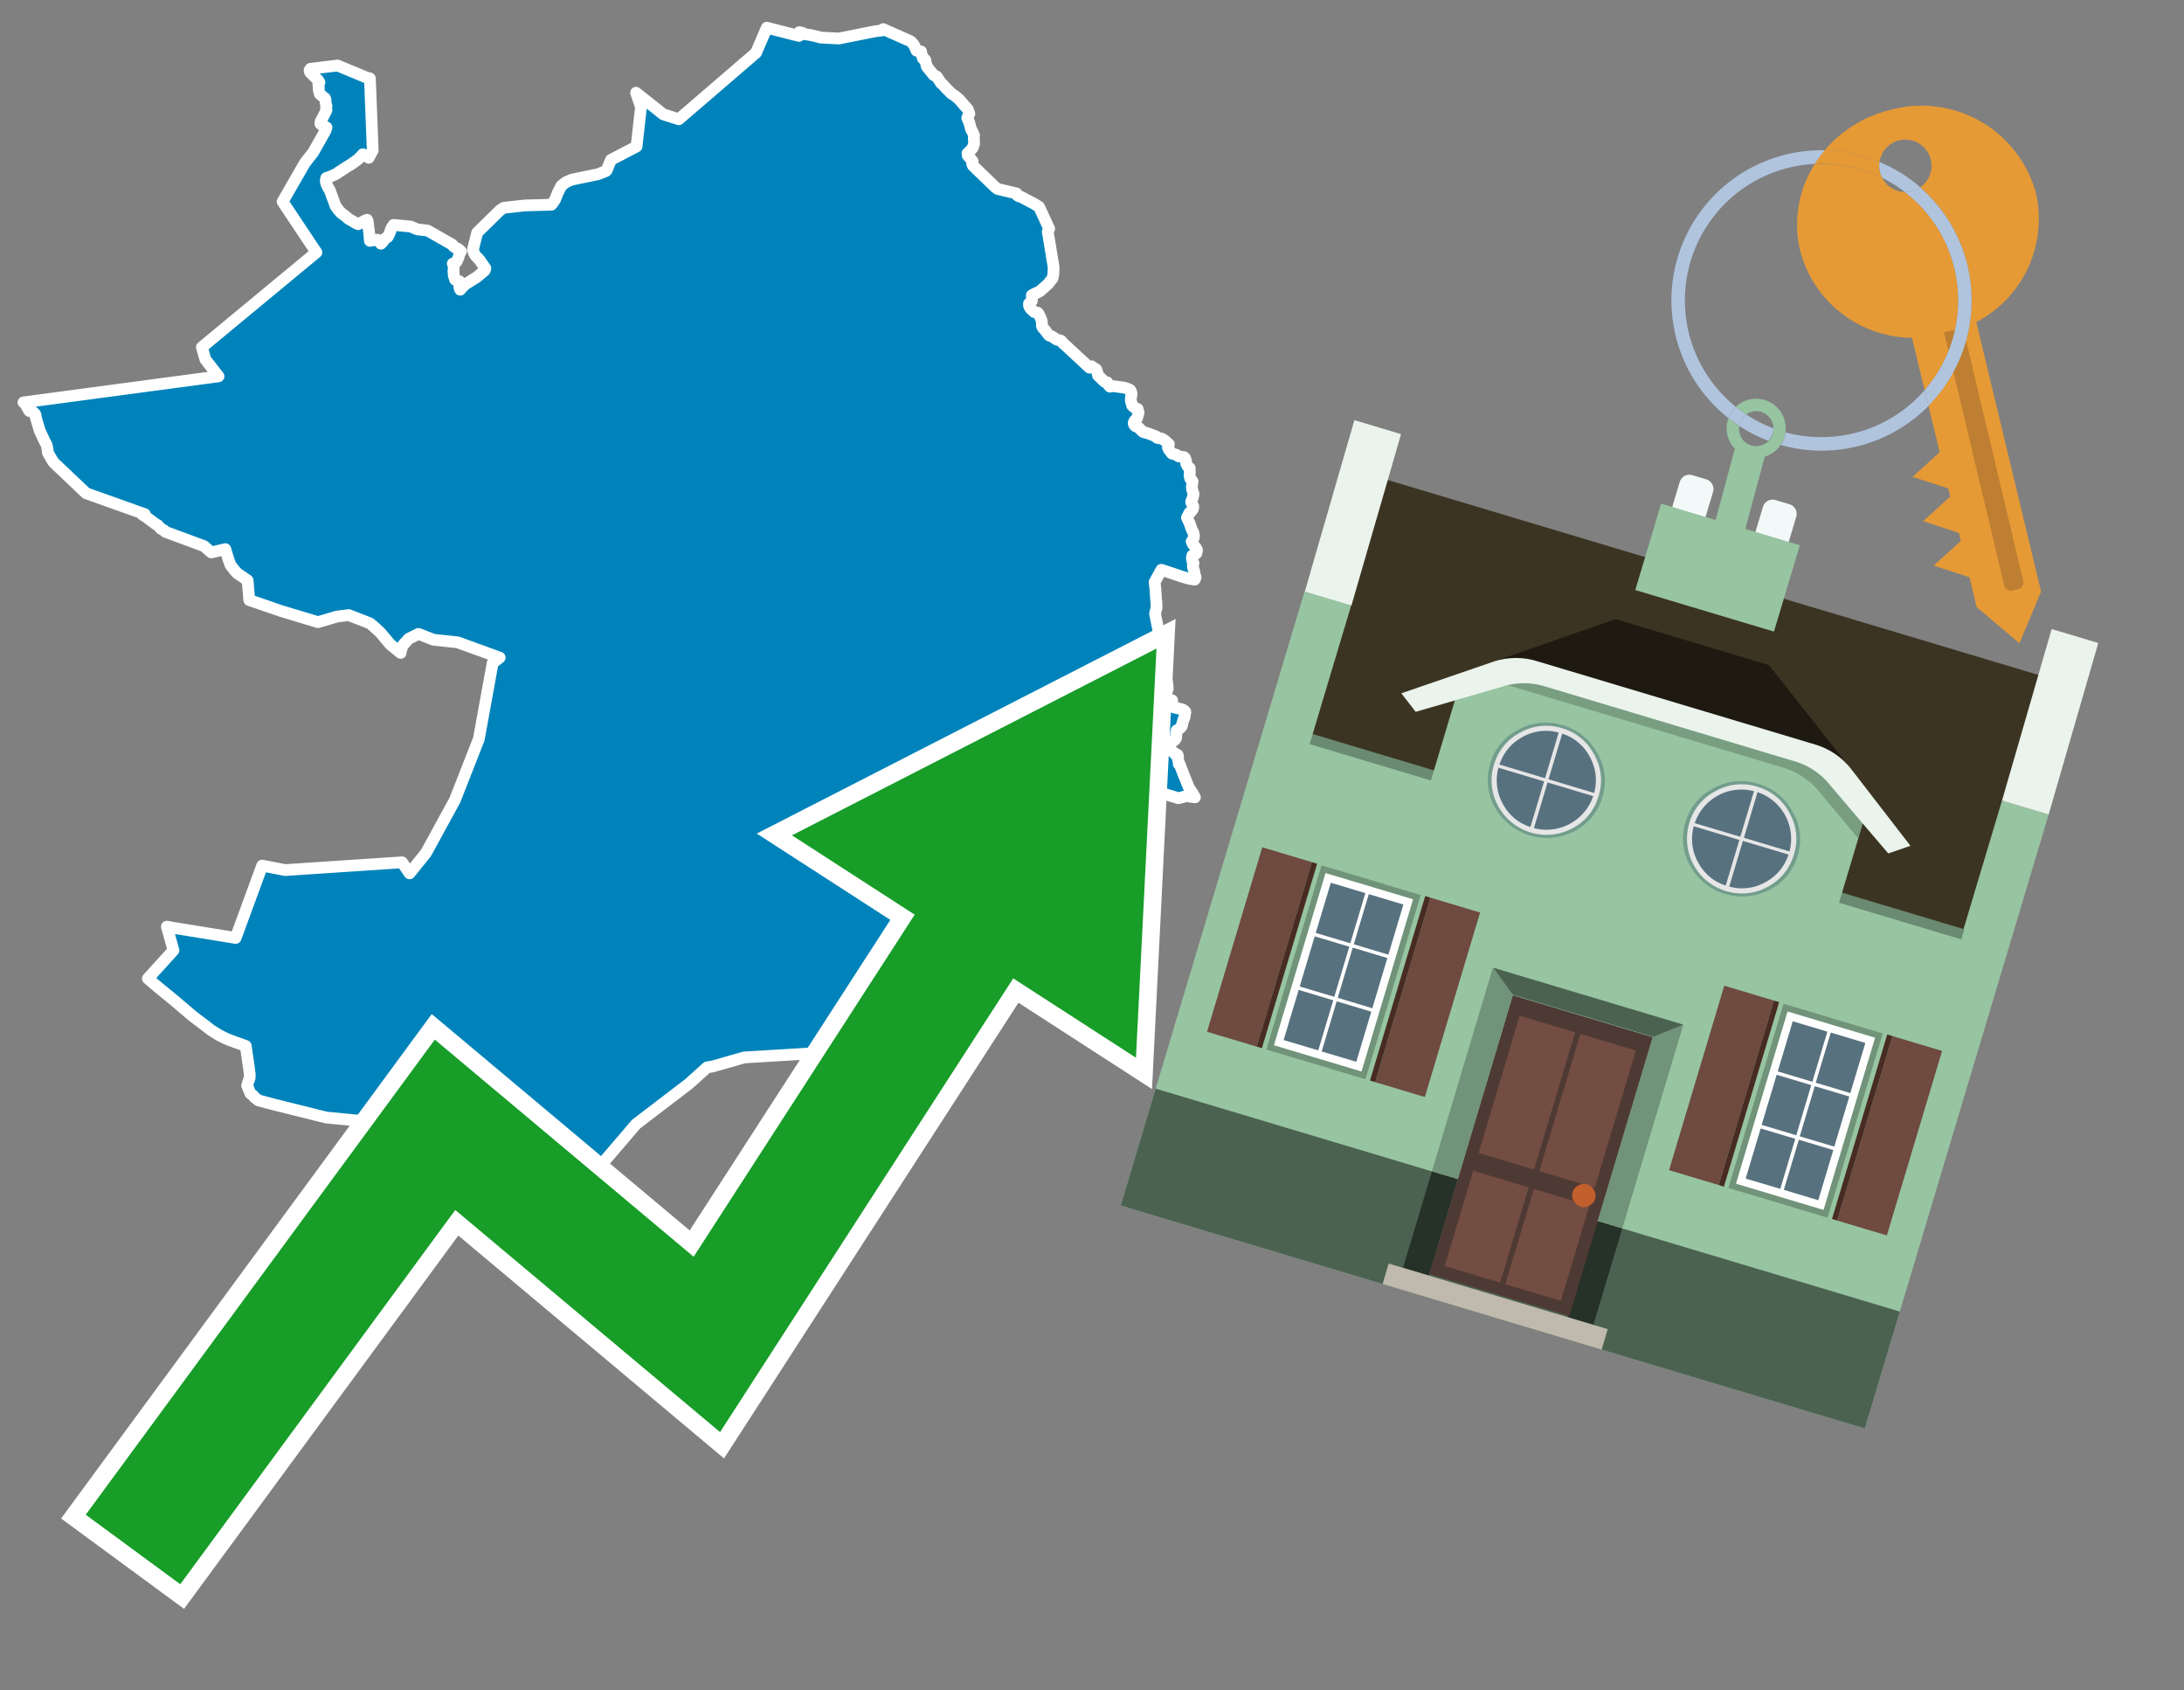 <svg id="Text" xmlns="http://www.w3.org/2000/svg" width="93.05" height="72" viewBox="0 0 93.05 72"><rect x="0" y="0" width="93.05" height="72" fill="#808080" stroke="none"/><polygon points="13.91,5.43 13.85,5.39 13.74,5.34 13.69,5.31 13.65,5.27 13.66,5.18 13.79,4.93 13.91,4.69 13.89,4.61 13.91,4.51 13.88,4.42 13.87,4.3 13.87,4.25 13.85,4.19 13.63,4.01 13.6,3.92 13.59,3.87 13.58,3.8 13.58,3.73 13.58,3.68 13.57,3.65 13.56,3.61 13.61,3.51 13.59,3.47 13.56,3.43 13.54,3.4 13.36,3.23 13.31,3.17 13.27,3.14 13.21,3.08 13.2,3.05 13.19,2.99 13.23,2.93 14.38,2.79 15.61,3.3 15.76,3.34 15.88,6.4 15.71,6.72 15.46,6.57 15.39,6.65 15.27,6.77 15.18,6.84 15.1,6.9 14.94,7.01 14.82,7.08 14.45,7.32 14.35,7.39 14.22,7.46 14.14,7.49 14.06,7.53 13.9,7.58 13.89,7.62 13.88,7.71 13.89,7.78 13.92,7.87 13.96,7.95 13.99,8.01 14.04,8.08 14.06,8.13 14.24,8.62 14.3,8.78 14.37,8.88 14.39,8.91 14.49,9.02 14.52,9.06 14.57,9.1 14.65,9.16 14.76,9.24 14.81,9.29 14.85,9.32 15.12,9.48 15.17,9.51 15.26,9.55 15.52,9.41 15.64,9.36 15.67,9.44 15.69,9.62 15.73,9.94 15.76,10.26 16.08,10.21 16.21,10.35 16.23,10.38 16.31,10.3 16.4,10.17 16.45,10.14 16.52,10.09 16.54,10.05 16.56,10.01 16.58,9.98 16.68,9.71 16.77,9.58 17.5,9.65 17.78,9.77 18.22,9.82 19.27,10.42 19.3,10.47 19.36,10.52 19.41,10.55 19.52,10.6 19.64,10.71 19.57,10.82 19.54,10.95 19.51,11.02 19.46,11.13 19.4,11.19 19.29,11.23 19.32,11.3 19.33,11.33 19.33,11.46 19.32,11.55 19.32,11.58 19.33,11.63 19.33,11.72 19.39,11.91 19.43,11.94 19.57,11.98 19.56,12.05 19.58,12.18 19.57,12.21 19.58,12.27 19.61,12.34 19.63,12.31 19.81,12.12 20.32,11.8 20.65,11.52 20.68,11.43 20.45,11.1 20.43,11.07 20.26,10.89 20.24,10.86 20.2,10.79 20.15,10.63 20.33,9.91 21.31,8.95 21.46,8.85 22.38,8.75 23.49,8.72 23.55,8.65 23.61,8.56 23.65,8.5 23.67,8.45 23.77,8.2 23.92,7.91 24.02,7.83 24.15,7.74 24.37,7.65 25.48,7.42 25.81,7.29 25.85,7.25 25.86,7.22 25.88,7.19 25.9,7.12 26.03,6.81 27.12,6.24 27.31,4.56 27.1,3.95 28.26,4.87 28.92,5.08 32.21,2.25 32.67,1.18 34.04,1.53 34.05,1.37 34.19,1.4 34.24,1.45 34.52,1.49 34.87,1.57 34.96,1.6 35.74,1.64 37.3,1.33 37.56,1.3 37.63,1.24 38.78,1.75 38.83,1.79 38.87,1.83 38.89,1.86 38.92,1.89 38.94,1.92 38.97,1.98 39.01,2.07 39.05,2.16 39.24,2.19 39.26,2.29 39.28,2.35 39.3,2.4 39.3,2.43 39.32,2.49 39.42,2.55 39.43,2.6 39.44,2.65 39.49,2.84 39.78,3.2 39.91,3.26 40.1,3.55 40.15,3.58 40.31,3.76 40.53,3.98 40.68,4.08 40.85,4.22 40.95,4.33 41.05,4.45 41.23,4.65 41.3,4.84 41.21,5.02 41.29,5.21 41.3,5.24 41.37,5.5 41.44,5.63 41.49,5.74 41.5,5.77 41.49,5.88 41.49,5.92 41.5,6.03 41.5,6.13 41.45,6.28 41.43,6.31 41.32,6.44 41.22,6.53 41.23,6.62 41.44,6.87 41.42,6.98 41.45,7.05 41.56,7.16 42.41,7.98 42.51,8.05 43.31,8.24 43.34,8.32 43.38,8.35 43.51,8.39 44.06,8.68 44.27,8.81 44.7,9.74 44.64,9.87 44.89,11.38 44.88,11.67 44.84,11.86 44.72,12.01 44.66,12.09 44.31,12.4 44.2,12.46 44.06,12.52 43.96,12.58 43.97,12.68 43.96,12.82 43.91,12.88 43.84,12.93 43.84,12.97 43.84,13 43.85,13.05 43.89,13.12 43.93,13.17 43.99,13.22 44.06,13.29 44.21,13.32 44.24,13.35 44.35,13.57 44.36,13.61 44.38,13.67 44.39,13.7 44.39,13.76 44.39,13.81 44.39,13.87 44.4,13.91 44.42,13.94 44.44,13.97 44.46,14 44.5,14.03 44.54,14.08 44.58,14.14 44.64,14.22 44.7,14.29 44.8,14.32 45.03,14.47 45.2,14.51 45.23,14.54 45.26,14.57 45.29,14.62 45.33,14.65 46.42,15.66 46.5,15.6 46.71,15.74 46.77,15.92 46.78,15.99 47.06,16.26 47.18,16.29 47.19,16.32 47.2,16.36 47.22,16.39 47.29,16.47 47.36,16.44 47.9,16.51 48.02,16.55 48.09,16.58 48.15,16.61 48.17,16.64 48.19,16.68 48.2,16.72 48.21,16.76 48.21,16.8 48.2,16.84 48.19,16.91 48.18,16.96 48.18,16.99 48.18,17.02 48.18,17.06 48.19,17.11 48.23,17.23 48.24,17.28 48.32,17.35 48.47,17.42 48.51,17.58 48.44,17.82 48.39,17.88 48.35,17.91 48.32,17.96 48.31,17.99 48.3,18.02 48.31,18.06 48.32,18.09 48.35,18.12 48.37,18.15 48.44,18.18 48.52,18.22 48.56,18.27 48.6,18.3 48.66,18.37 48.73,18.41 48.86,18.44 49.26,18.59 49.3,18.65 49.49,18.68 49.56,18.72 49.61,18.75 49.8,18.92 49.76,19.06 49.8,19.15 49.93,19.32 50.12,19.37 50.22,19.44 50.45,19.47 50.48,19.5 50.5,19.53 50.51,19.59 50.53,19.63 50.54,19.75 50.56,19.78 50.59,19.85 50.69,19.94 50.69,20.19 50.68,20.26 50.71,20.38 50.81,20.5 50.78,20.73 50.79,20.84 50.85,21.04 50.84,21.11 50.82,21.18 50.8,21.25 50.79,21.28 50.77,21.31 50.76,21.34 50.75,21.38 50.76,21.41 50.81,21.51 50.84,21.57 50.84,21.6 50.83,21.66 50.82,21.69 50.79,21.72 50.75,21.78 50.72,21.82 50.67,21.85 50.61,21.97 50.57,22.05 50.68,22.28 50.74,22.46 50.78,22.56 50.85,22.71 50.86,22.76 50.87,22.81 50.87,22.84 50.86,22.9 50.85,22.93 50.83,22.98 50.8,23.02 50.77,23.06 50.83,23.19 50.94,23.32 51,23.43 50.99,23.48 50.97,23.57 50.88,23.63 50.8,23.66 50.79,23.7 50.78,23.77 50.8,23.89 50.85,23.99 50.82,24.1 50.83,24.17 50.88,24.33 50.9,24.46 50.94,24.59 50.9,24.69 50.66,24.65 50.35,24.56 50.15,24.49 49.48,24.27 49.19,24.8 49.22,25.01 49.23,25.15 49.26,25.6 49.27,25.63 49.27,25.78 49.28,25.87 49.21,26.14 49.56,27.86 49.57,27.9 49.5,27.97 49.33,28.58 49.21,28.75 49.3,28.8 49.72,29.03 49.74,29.19 49.75,29.23 49.75,29.34 49.74,29.38 49.56,29.48 49.54,29.51 49.52,29.54 49.56,29.58 49.73,29.71 49.79,29.76 49.84,29.79 49.94,29.83 49.94,30.06 49.94,30.1 50.01,30.13 50.18,30.17 50.31,30.2 50.4,30.23 50.47,30.28 50.5,30.31 50.5,30.37 50.48,30.44 50.48,30.48 50.47,30.52 50.47,30.55 50.43,30.63 50.41,30.68 50.4,30.73 50.39,30.78 50.37,30.82 50.37,30.85 50.36,30.9 50.34,30.95 50.28,31.01 50.21,31.07 50.13,31.11 50.13,31.15 50.12,31.19 50.1,31.26 50.12,31.34 50.11,31.4 50.1,31.45 50.06,31.51 50,31.56 49.86,31.59 49.85,31.65 49.82,31.76 49.82,31.81 49.82,31.84 49.83,31.87 49.82,31.91 50.05,32.08 50.06,32.12 50.17,32.15 50.19,32.21 50.18,32.31 50.19,32.34 50.2,32.39 50.22,32.46 50.22,32.54 50.27,32.57 50.31,32.69 50.33,32.74 50.4,32.91 50.41,32.95 50.53,33.24 50.62,33.47 50.67,33.58 50.8,33.77 50.91,33.96 50.66,33.93 50.62,33.89 50.21,34 49.75,33.86 49.66,33.83 49.25,33.8 49.17,33.74 48.75,33.7 46.23,31.95 45.41,31.99 45.42,32.02 45.38,32.42 45,33.08 44.95,33.19 44.91,33.3 44.25,33.51 43.75,33.44 43.6,33.41 43.47,33.15 41.96,32.8 41.38,32.25 40.75,33.33 39.21,33.62 38.44,34.04 38.25,34.34 38.39,34.41 38.51,34.47 38.6,34.54 38.7,34.59 38.84,34.65 38.76,34.62 38.71,34.71 38.68,34.74 38.59,34.83 38.5,34.92 38.44,34.99 38.41,35.02 38.37,35.09 38.23,35.3 38.11,35.48 38.12,35.56 38.15,35.6 38.3,35.67 38.28,35.7 38.24,35.77 38.27,35.83 38.31,35.86 38.37,35.89 38.45,35.95 38.56,36 38.56,36.05 38.56,36.11 38.48,36.14 38.53,36.17 38.61,36.2 38.86,36.3 38.9,36.38 38.91,36.44 38.92,36.48 38.95,36.53 39.03,36.59 39.05,36.63 39.05,36.67 39.03,36.7 39.03,36.77 39.07,36.8 39.14,36.83 39.21,36.9 39.51,36.95 39.52,37 39.5,37.03 39.49,37.09 39.55,37.15 39.61,37.25 39.65,37.29 39.68,37.34 39.68,37.37 39.69,37.4 39.69,37.44 39.74,37.52 39.83,37.6 39.88,37.65 39.94,37.68 39.99,37.71 40.04,37.74 40.1,37.77 40.33,37.91 40.43,37.98 40.48,38.01 40.79,38.04 40.91,38.1 41.04,38.13 41.27,38.17 41.27,38.22 41.26,38.27 41.16,38.31 41.17,38.35 41.2,38.38 41.3,38.43 41.54,38.5 41.67,38.47 41.67,38.54 41.66,38.57 41.66,38.72 41.75,38.77 41.78,38.81 41.9,38.91 42.41,38.99 42.43,39.02 42.77,40.41 42.26,41.61 40.3,43.44 37.21,45.21 36.47,45.37 36.49,45.4 36.23,45.34 36.16,45.3 36.13,45.27 36.11,45.24 36.1,45.18 36.08,45.13 36.05,45.07 35.87,44.94 35.79,45.01 35.46,45.1 35.49,44.98 35.35,44.89 35.37,44.82 35.39,44.78 35.49,44.7 35.51,44.65 34.87,44.85 31.71,45.04 30.34,45.43 30.13,45.46 29.34,46.17 27.1,47.88 25.62,49.61 25.63,49.58 24.24,49.75 24.23,49.78 24.21,49.81 24.15,49.88 24.13,49.91 24.09,49.94 23.96,49.97 23.83,50 23.75,50.03 23.6,50.09 23.53,50.12 23.4,50.06 21.77,50.82 21.66,50.26 20.15,48.17 19.7,47.38 19.7,47.43 19.7,47.51 19.7,47.54 19.41,47.33 19.39,47.3 19.36,47.27 19.32,47.22 19.3,47.19 19.28,47.16 19.26,47.11 19.24,47.01 19.14,46.61 19.11,46.5 19.09,46.47 19.08,46.43 19.05,46.4 19.02,46.37 18.95,46.34 18.52,46.82 18.48,46.91 18.46,46.96 18.18,47.83 18.16,47.92 18.15,47.98 18.15,48.07 17.88,48.12 17.4,48.04 17.06,47.76 17.01,47.7 16.96,47.64 16.82,47.47 15.23,47.73 13.9,47.6 11.73,47.06 11.01,46.87 10.91,46.79 10.87,46.76 10.84,46.73 10.81,46.7 10.78,46.66 10.67,46.58 10.53,46.24 10.57,46.1 10.59,46.04 10.61,46 10.64,45.89 10.64,45.85 10.64,45.81 10.64,45.76 10.64,45.73 10.63,45.67 10.61,45.51 10.47,44.55 10.25,44.47 10.02,44.39 9.89,44.34 9.75,44.29 9.66,44.25 9.57,44.21 9.47,44.16 9.33,44.09 9.19,44 9.04,43.91 8.94,43.84 8.75,43.69 8.55,43.54 8.22,43.29 7.42,42.61 7.27,42.49 7.24,42.46 7.14,42.38 6.77,42.08 6.3,41.68 7.39,40.48 7.11,39.47 7.51,39.54 10.04,39.95 11.17,36.87 12.15,37.06 17.13,36.73 17.45,37.2 18.15,36.33 19.38,34.08 20.4,31.48 20.99,28.24 21.29,28.01 19.5,27.36 18.47,27.25 17.83,27 17.41,27.21 17.22,27.42 17.17,27.48 17.14,27.55 17.08,27.72 17.07,27.77 17.07,27.81 16.63,27.45 16.2,26.94 15.95,26.71 15.81,26.59 15.76,26.55 14.86,26.2 14.36,26.26 13.55,26.5 11.99,26.03 10.62,25.56 10.55,24.72 10.11,24.42 10,24.3 9.82,24.07 9.73,23.82 9.6,23.39 9,23.53 8.69,23.26 7.04,22.65 7.01,22.62 6.99,22.59 6.85,22.52 6.83,22.49 6.71,22.36 6.64,22.33 6.32,22.09 6.23,22.02 6.08,21.93 6.17,21.9 3.67,21.01 2.28,19.69 2.2,19.56 2.04,19.28 2.02,19.1 2,19 1.99,18.96 1.91,18.81 1.69,18.34 1.52,17.76 1.52,17.71 1.51,17.68 1.5,17.64 1.41,17.55 1.26,17.51 1.23,17.48 1.08,17.2 1.04,17.17 1,17.14 9.31,16.03 8.75,15.31 8.6,14.79 13.48,10.75 12.04,8.59 12.99,6.94 13.35,6.48 13.53,6.16 13.62,6 13.87,5.56 " fill="#0083ba" stroke="#fff" stroke-linejoin="round" stroke-width="0.5"/><polygon points="49.272 27.624 33.741 35.58 38.97 38.959 29.553 53.529 18.525 44.281 3.652 64.518 7.681 67.479 19.396 51.538 30.678 60.999 43.169 41.673 48.398 45.053 49.272 27.624" fill="none" stroke="#fff" stroke-miterlimit="10" stroke-width="1.5"/><polygon points="49.272 27.624 33.741 35.58 38.97 38.959 29.553 53.529 18.525 44.281 3.652 64.518 7.681 67.479 19.396 51.538 30.678 60.999 43.169 41.673 48.398 45.053 49.272 27.624" fill="#179d28"/><path d="M80.19,7.577a1.16,1.16,0,0,1-.094-.251,1.114,1.114,0,0,1-.018-.429A6.367,6.367,0,0,0,77.743,6.4a5.269,5.269,0,0,0-.423.577c.1,0,.192-.007.288-.007A5.794,5.794,0,0,1,80.19,7.577Z" fill="#e69a35"/><path d="M77.608,6.4A6.394,6.394,0,0,0,73.64,17.81a1.26,1.26,0,0,1,.317-.48A5.821,5.821,0,0,1,77.32,6.981a5.269,5.269,0,0,1,.423-.577Z" fill="#b0c4de"/><path d="M84.2,13.72a4.962,4.962,0,0,0,2.545-5.48,5.047,5.047,0,0,0-6.179-3.566A5.322,5.322,0,0,0,77.743,6.4a6.367,6.367,0,0,1,2.335.493,1.114,1.114,0,1,1,1.736,1.084,6.392,6.392,0,0,1,.347,9.3l.479,1.985-.438.4-.716.648.92.3.6.2.082.341-.438.4-.716.648.92.3.605.2.082.341-.438.4-.716.649.92.3.605.2.307,1.274,1.821,1.534.921-2.2Z" fill="#e69a35"/><path d="M81.154,8.179a1.115,1.115,0,0,1-.964-.6,5.794,5.794,0,0,0-2.582-.6c-.1,0-.192,0-.288.007a4.783,4.783,0,0,0-.625,3.685,4.962,4.962,0,0,0,4.765,3.715L82,16.617a5.82,5.82,0,0,0-.846-8.438Z" fill="#e69a35"/><path d="M74.1,18.142a6.386,6.386,0,0,0,1.232.63.73.73,0,0,0,.224-.527h0a5.783,5.783,0,0,1-1.159-.593A.733.733,0,0,0,74.1,18.142Z" fill="#b0c4de"/><path d="M74.4,17.652q-.228-.152-.44-.322a1.26,1.26,0,0,0-.317.48c.148.117.3.228.46.332A.733.733,0,0,1,74.4,17.652Z" fill="#b0c4de"/><path d="M74.824,16.984a1.257,1.257,0,0,0-.867.346c.141.114.288.222.44.322a.731.731,0,0,1,1.159.593h0a.732.732,0,1,1-1.463,0,.7.7,0,0,1,.007-.1c-.158-.1-.312-.215-.46-.332a1.258,1.258,0,0,0,.273,1.3l-.979,3.635,1.275.341.98-3.639a1.266,1.266,0,0,0,.681-.5,1.249,1.249,0,0,0,.2-.538,1.328,1.328,0,0,0,.012-.168A1.262,1.262,0,0,0,74.824,16.984Z" fill="#97c4a1"/><path d="M85.974,25.1l-.226.053a.3.3,0,0,1-.362-.223l-2.56-10.777.81-.193L86.2,24.736A.3.3,0,0,1,85.974,25.1Z" fill="#bf7f32"/><path d="M80.1,7.326a1.16,1.16,0,0,0,.094.251,5.833,5.833,0,0,1,.964.6,1.137,1.137,0,0,0,.287-.031,1.108,1.108,0,0,0,.373-.167A6.371,6.371,0,0,0,80.078,6.9,1.114,1.114,0,0,0,80.1,7.326Z" fill="#b0c4de"/><path d="M77.608,18.618a5.836,5.836,0,0,1-1.534-.2,1.24,1.24,0,0,1-.2.537,6.4,6.4,0,0,0,6.291-1.666L82,16.617A5.807,5.807,0,0,1,77.608,18.618Z" fill="#b0c4de"/><path d="M81.814,7.981a1.108,1.108,0,0,1-.373.167,1.137,1.137,0,0,1-.287.031A5.82,5.82,0,0,1,82,16.617l.161.667a6.392,6.392,0,0,0-.347-9.3Z" fill="#b0c4de"/><polygon points="83.79 39.753 55.78 31.364 58.988 20.404 86.964 28.783 83.79 39.753 83.79 39.753" fill="#3c3422" fill-rule="evenodd"/><polygon points="81.705 53.32 87.284 34.692 85.297 34.097 83.656 39.575 55.926 31.269 57.567 25.791 55.579 25.196 47.746 51.348 79.451 60.844 81.705 53.32" fill="#97c4a1" fill-rule="evenodd"/><rect x="69.522" y="21.148" width="0.444" height="28.983" transform="translate(15.592 92.226) rotate(-73.326)" opacity="0.3"/><polygon points="87.284 34.692 85.297 34.097 87.411 26.793 89.398 27.388 87.284 34.692 87.284 34.692" fill="#eaf3ec" fill-rule="evenodd"/><polygon points="57.578 25.794 55.591 25.199 57.705 17.896 59.692 18.491 57.578 25.794 57.578 25.794" fill="#eaf3ec" fill-rule="evenodd"/><polygon points="79.451 60.844 80.943 55.865 49.238 46.369 47.747 51.348 79.451 60.844 79.451 60.844" fill="#4c6251" fill-rule="evenodd"/><path d="M71.566,20.528l-.522,1.743,1.418.425.523-1.744a.432.432,0,0,0-.289-.536l-.593-.177A.431.431,0,0,0,71.566,20.528Z" fill="#f3f9f8" fill-rule="evenodd"/><path d="M75.111,21.589l-.522,1.743,1.418.425.522-1.743a.43.43,0,0,0-.289-.536l-.593-.178A.43.43,0,0,0,75.111,21.589Z" fill="#f3f9f8" fill-rule="evenodd"/><polygon points="75.368 28.329 68.829 26.37 63.807 28.121 78.733 32.591 75.368 28.329" fill="#1e1a11"/><polygon points="78.248 32.422 64.442 28.287 62.236 28.998 60.064 36.247 77.453 41.455 79.651 34.116 78.248 32.422" fill="#97c4a1"/><path d="M77.74,32.516S65.088,28.725,65,28.7l-.938.43,11.892,3.562a3.175,3.175,0,0,1,1.532,1l1.685,2.02.327-1.09Z" fill-rule="evenodd" opacity="0.2"/><path d="M77.35,31.716,65.458,28.154a3.041,3.041,0,0,0-1.854.037l-3.9,1.339.611.79,3.626-1.054a3.045,3.045,0,0,1,1.855-.037l10.673,3.2A3.028,3.028,0,0,1,78,33.477l2.45,2.874.945-.325-2.518-3.26A3.036,3.036,0,0,0,77.35,31.716Z" fill="#eaf3ec"/><polygon points="76.683 23.223 70.773 21.453 69.671 25.132 75.581 26.902 76.683 23.223 76.683 23.223" fill="#97c4a1" fill-rule="evenodd"/><g id="Symbol_9_0_Layer2_0_MEMBER_8_MEMBER_21_MEMBER_0_FILL" data-name="Symbol 9 0 Layer2 0 MEMBER 8 MEMBER 21 MEMBER 0 FILL"><path d="M66.584,30.892a2.39,2.39,0,0,0-1.891.189,2.317,2.317,0,0,0-1.2,1.448A2.345,2.345,0,0,0,63.7,34.4a2.528,2.528,0,0,0,3.367,1.008,2.339,2.339,0,0,0,1.2-1.447,2.313,2.313,0,0,0-.208-1.87A2.394,2.394,0,0,0,66.584,30.892Z" fill="#729d8c"/></g><g id="Symbol_9_0_Layer2_0_MEMBER_8_MEMBER_21_MEMBER_1_FILL" data-name="Symbol 9 0 Layer2 0 MEMBER 8 MEMBER 21 MEMBER 1 FILL"><path d="M66.547,31.016a2.241,2.241,0,0,0-1.769.185,2.213,2.213,0,0,0-1.127,1.376,2.239,2.239,0,0,0,.185,1.768,2.341,2.341,0,0,0,3.145.942,2.234,2.234,0,0,0,1.126-1.376,2.207,2.207,0,0,0-.185-1.768A2.237,2.237,0,0,0,66.547,31.016Z" fill="#e6e6e6"/></g><g id="Symbol_9_0_Layer2_0_MEMBER_8_MEMBER_21_MEMBER_2_MEMBER_0_FILL" data-name="Symbol 9 0 Layer2 0 MEMBER 8 MEMBER 21 MEMBER 2 MEMBER 0 FILL"><path d="M65.787,33.284,63.843,32.7a2.036,2.036,0,0,0,.186,1.539,2.015,2.015,0,0,0,1.175.986Z" fill="#58717f"/></g><g id="Symbol_9_0_Layer2_0_MEMBER_8_MEMBER_21_MEMBER_2_MEMBER_1_FILL" data-name="Symbol 9 0 Layer2 0 MEMBER 8 MEMBER 21 MEMBER 2 MEMBER 1 FILL"><path d="M65.827,33.148l.582-1.944a2.01,2.01,0,0,0-1.523.178,2.037,2.037,0,0,0-1,1.183Z" fill="#58717f"/></g><g id="Symbol_9_0_Layer2_0_MEMBER_8_MEMBER_21_MEMBER_2_MEMBER_2_FILL" data-name="Symbol 9 0 Layer2 0 MEMBER 8 MEMBER 21 MEMBER 2 MEMBER 2 FILL"><path d="M67.878,33.91l-1.943-.582-.582,1.944a2.1,2.1,0,0,0,2.525-1.362Z" fill="#58717f"/></g><g id="Symbol_9_0_Layer2_0_MEMBER_8_MEMBER_21_MEMBER_2_MEMBER_3_FILL" data-name="Symbol 9 0 Layer2 0 MEMBER 8 MEMBER 21 MEMBER 2 MEMBER 3 FILL"><path d="M66.558,31.249l-.582,1.943,1.943.582a2.031,2.031,0,0,0-.186-1.539A2.009,2.009,0,0,0,66.558,31.249Z" fill="#58717f"/></g><g id="Symbol_9_0_Layer2_0_MEMBER_8_MEMBER_21_MEMBER_0_FILL-2" data-name="Symbol 9 0 Layer2 0 MEMBER 8 MEMBER 21 MEMBER 0 FILL"><path d="M74.9,33.384a2.4,2.4,0,0,0-1.891.189,2.316,2.316,0,0,0-1.2,1.448,2.341,2.341,0,0,0,.209,1.87A2.527,2.527,0,0,0,75.387,37.9a2.345,2.345,0,0,0,1.2-1.447,2.314,2.314,0,0,0-.209-1.87A2.389,2.389,0,0,0,74.9,33.384Z" fill="#729d8c"/></g><g id="Symbol_9_0_Layer2_0_MEMBER_8_MEMBER_21_MEMBER_1_FILL-2" data-name="Symbol 9 0 Layer2 0 MEMBER 8 MEMBER 21 MEMBER 1 FILL"><path d="M74.867,33.508a2.239,2.239,0,0,0-1.768.185,2.21,2.21,0,0,0-1.127,1.376,2.316,2.316,0,0,0,1.564,2.883,2.261,2.261,0,0,0,1.765-.173A2.237,2.237,0,0,0,76.428,36.4a2.209,2.209,0,0,0-.185-1.769A2.239,2.239,0,0,0,74.867,33.508Z" fill="#e6e6e6"/></g><g id="Symbol_9_0_Layer2_0_MEMBER_8_MEMBER_21_MEMBER_2_MEMBER_0_FILL-2" data-name="Symbol 9 0 Layer2 0 MEMBER 8 MEMBER 21 MEMBER 2 MEMBER 0 FILL"><path d="M74.107,35.776l-1.943-.582a2.031,2.031,0,0,0,.186,1.539,2.009,2.009,0,0,0,1.175.986Z" fill="#58717f"/></g><g id="Symbol_9_0_Layer2_0_MEMBER_8_MEMBER_21_MEMBER_2_MEMBER_1_FILL-2" data-name="Symbol 9 0 Layer2 0 MEMBER 8 MEMBER 21 MEMBER 2 MEMBER 1 FILL"><path d="M74.148,35.64,74.73,33.7a2.1,2.1,0,0,0-2.525,1.362Z" fill="#58717f"/></g><g id="Symbol_9_0_Layer2_0_MEMBER_8_MEMBER_21_MEMBER_2_MEMBER_2_FILL-2" data-name="Symbol 9 0 Layer2 0 MEMBER 8 MEMBER 21 MEMBER 2 MEMBER 2 FILL"><path d="M76.2,36.4l-1.943-.582-.582,1.944a2.015,2.015,0,0,0,1.523-.178A2.036,2.036,0,0,0,76.2,36.4Z" fill="#58717f"/></g><g id="Symbol_9_0_Layer2_0_MEMBER_8_MEMBER_21_MEMBER_2_MEMBER_3_FILL-2" data-name="Symbol 9 0 Layer2 0 MEMBER 8 MEMBER 21 MEMBER 2 MEMBER 3 FILL"><path d="M74.879,33.741,74.3,35.684l1.943.582a2.1,2.1,0,0,0-1.361-2.525Z" fill="#58717f"/></g><polygon points="51.426 43.946 53.542 44.58 55.896 36.723 53.78 36.089 51.426 43.946 51.426 43.946" fill="#6e4a3f" fill-rule="evenodd"/><polygon points="53.542 44.58 53.764 44.647 56.117 36.789 55.896 36.723 53.542 44.58 53.542 44.58" fill="#482b22" fill-rule="evenodd"/><polygon points="60.706 46.726 58.59 46.092 60.943 38.235 63.059 38.868 60.706 46.726 60.706 46.726" fill="#6e4a3f" fill-rule="evenodd"/><polygon points="58.59 46.092 58.368 46.026 60.722 38.168 60.943 38.235 58.59 46.092 58.59 46.092" fill="#482b22" fill-rule="evenodd"/><rect x="53.146" y="39.209" width="8.19" height="4.408" transform="translate(1.145 84.365) rotate(-73.326)" fill="#719379"/><polygon points="60.205 38.304 56.474 37.187 54.277 44.522 58.008 45.639 60.205 38.304 60.205 38.304" fill="#fff" fill-rule="evenodd"/><path d="M59.792,38.527l-.64,2.136-1.474-.442.639-2.135,1.475.441Zm-1.621-.485-.64,2.136-1.474-.442L56.7,37.6l1.474.442Zm-2.158,1.84,1.475.441-.64,2.136-1.474-.441.639-2.136Zm-.683,2.282,1.474.441-.639,2.136L54.69,44.3l.64-2.135Zm.981,2.621.639-2.136,1.475.442-.64,2.135-1.474-.441Zm2.158-1.84L56.994,42.5l.64-2.136,1.474.442-.639,2.136Z" fill="#58717f" fill-rule="evenodd"/><polygon points="80.39 52.621 78.274 51.988 80.628 44.13 82.743 44.764 80.39 52.621 80.39 52.621" fill="#6e4a3f" fill-rule="evenodd"/><polygon points="78.274 51.988 78.053 51.921 80.406 44.064 80.628 44.13 78.274 51.988 78.274 51.988" fill="#482b22" fill-rule="evenodd"/><polygon points="71.111 49.842 73.227 50.476 75.58 42.619 73.464 41.985 71.111 49.842 71.111 49.842" fill="#6e4a3f" fill-rule="evenodd"/><polygon points="73.227 50.476 73.448 50.542 75.802 42.685 75.58 42.619 73.227 50.476 73.227 50.476" fill="#482b22" fill-rule="evenodd"/><rect x="72.83" y="45.105" width="8.19" height="4.408" transform="translate(9.534 107.426) rotate(-73.326)" fill="#719379"/><polygon points="76.159 43.083 79.889 44.2 77.692 51.535 73.962 50.418 76.159 43.083 76.159 43.083" fill="#fff" fill-rule="evenodd"/><path d="M76.381,43.5l1.475.442-.64,2.135-1.475-.441.64-2.136ZM78,43.981l1.474.442-.64,2.136-1.474-.442L78,43.981Zm.791,2.724-.64,2.135L76.679,48.4l.64-2.136,1.474.442Zm-.684,2.282-.639,2.135L76,50.68l.64-2.135,1.474.442Zm-2.26,1.65L74.375,50.2l.639-2.135,1.475.441-.64,2.136Zm-.791-2.724.64-2.135,1.474.441-.639,2.136-1.475-.442Z" fill="#58717f" fill-rule="evenodd"/><polygon points="67.888 56.431 69.118 52.323 68.019 51.994 66.789 56.102 67.888 56.431 67.888 56.431" fill="#263128" fill-rule="evenodd"/><polygon points="60.877 54.331 62.108 50.223 61.007 49.894 59.776 54.002 60.877 54.331 60.877 54.331" fill="#263128" fill-rule="evenodd"/><g id="Symbol_9_0_Layer2_0_MEMBER_8_MEMBER_12_MEMBER_0_FILL" data-name="Symbol 9 0 Layer2 0 MEMBER 8 MEMBER 12 MEMBER 0 FILL"><path d="M70.418,44.178l-5.965-1.786L60.9,54.27l5.964,1.786Z" fill="#4e3a34"/></g><g id="Symbol_9_0_Layer2_0_MEMBER_8_MEMBER_12_MEMBER_1_MEMBER_0_FILL" data-name="Symbol 9 0 Layer2 0 MEMBER 8 MEMBER 12 MEMBER 1 MEMBER 0 FILL"><path d="M65.358,49.815l1.75-5.843-2.363-.708L63,49.107Z" fill="#744d42"/></g><g id="Symbol_9_0_Layer2_0_MEMBER_8_MEMBER_12_MEMBER_1_MEMBER_1_FILL" data-name="Symbol 9 0 Layer2 0 MEMBER 8 MEMBER 12 MEMBER 1 MEMBER 1 FILL"><path d="M67.331,44.039l-1.75,5.842,2.364.708,1.75-5.842Z" fill="#744d42"/></g><g id="Symbol_9_0_Layer2_0_MEMBER_8_MEMBER_12_MEMBER_2_MEMBER_0_FILL" data-name="Symbol 9 0 Layer2 0 MEMBER 8 MEMBER 12 MEMBER 2 MEMBER 0 FILL"><path d="M63.915,54.633l1.215-4.058-2.363-.707-1.215,4.057Z" fill="#744d42"/></g><g id="Symbol_9_0_Layer2_0_MEMBER_8_MEMBER_12_MEMBER_2_MEMBER_1_FILL" data-name="Symbol 9 0 Layer2 0 MEMBER 8 MEMBER 12 MEMBER 2 MEMBER 1 FILL"><path d="M66.5,55.407l1.215-4.057-2.363-.708L64.138,54.7Z" fill="#744d42"/></g><g id="Symbol_9_0_Layer2_0_MEMBER_8_MEMBER_13_FILL" data-name="Symbol 9 0 Layer2 0 MEMBER 8 MEMBER 13 FILL"><path d="M67.959,51.058a.439.439,0,0,0-.045-.367.487.487,0,0,0-.669-.2.445.445,0,0,0-.239.282.457.457,0,0,0,.041.378.481.481,0,0,0,.293.242.459.459,0,0,0,.377-.042A.453.453,0,0,0,67.959,51.058Z" fill="#c35e2d"/></g><g id="Symbol_9_0_Layer2_0_MEMBER_8_MEMBER_14_FILL" data-name="Symbol 9 0 Layer2 0 MEMBER 8 MEMBER 14 FILL"><path d="M64.557,42.047l-.951-.833-2.6,8.68,1.1.329Z" fill="#719379"/></g><g id="Symbol_9_0_Layer2_0_MEMBER_8_MEMBER_15_FILL" data-name="Symbol 9 0 Layer2 0 MEMBER 8 MEMBER 15 FILL"><path d="M71.718,43.643l-1.2.19L68.072,52.01l1.046.313Z" fill="#719379"/></g><g id="Symbol_9_0_Layer2_0_MEMBER_8_MEMBER_16_FILL" data-name="Symbol 9 0 Layer2 0 MEMBER 8 MEMBER 16 FILL"><path d="M63.627,41.22l.836,1.156,5.961,1.786,1.294-.519Z" fill="#4c6251"/></g><polygon points="58.905 54.69 59.166 53.819 68.498 56.614 68.237 57.485 58.905 54.69 58.905 54.69" fill="#c0b9ad" fill-rule="evenodd"/></svg>